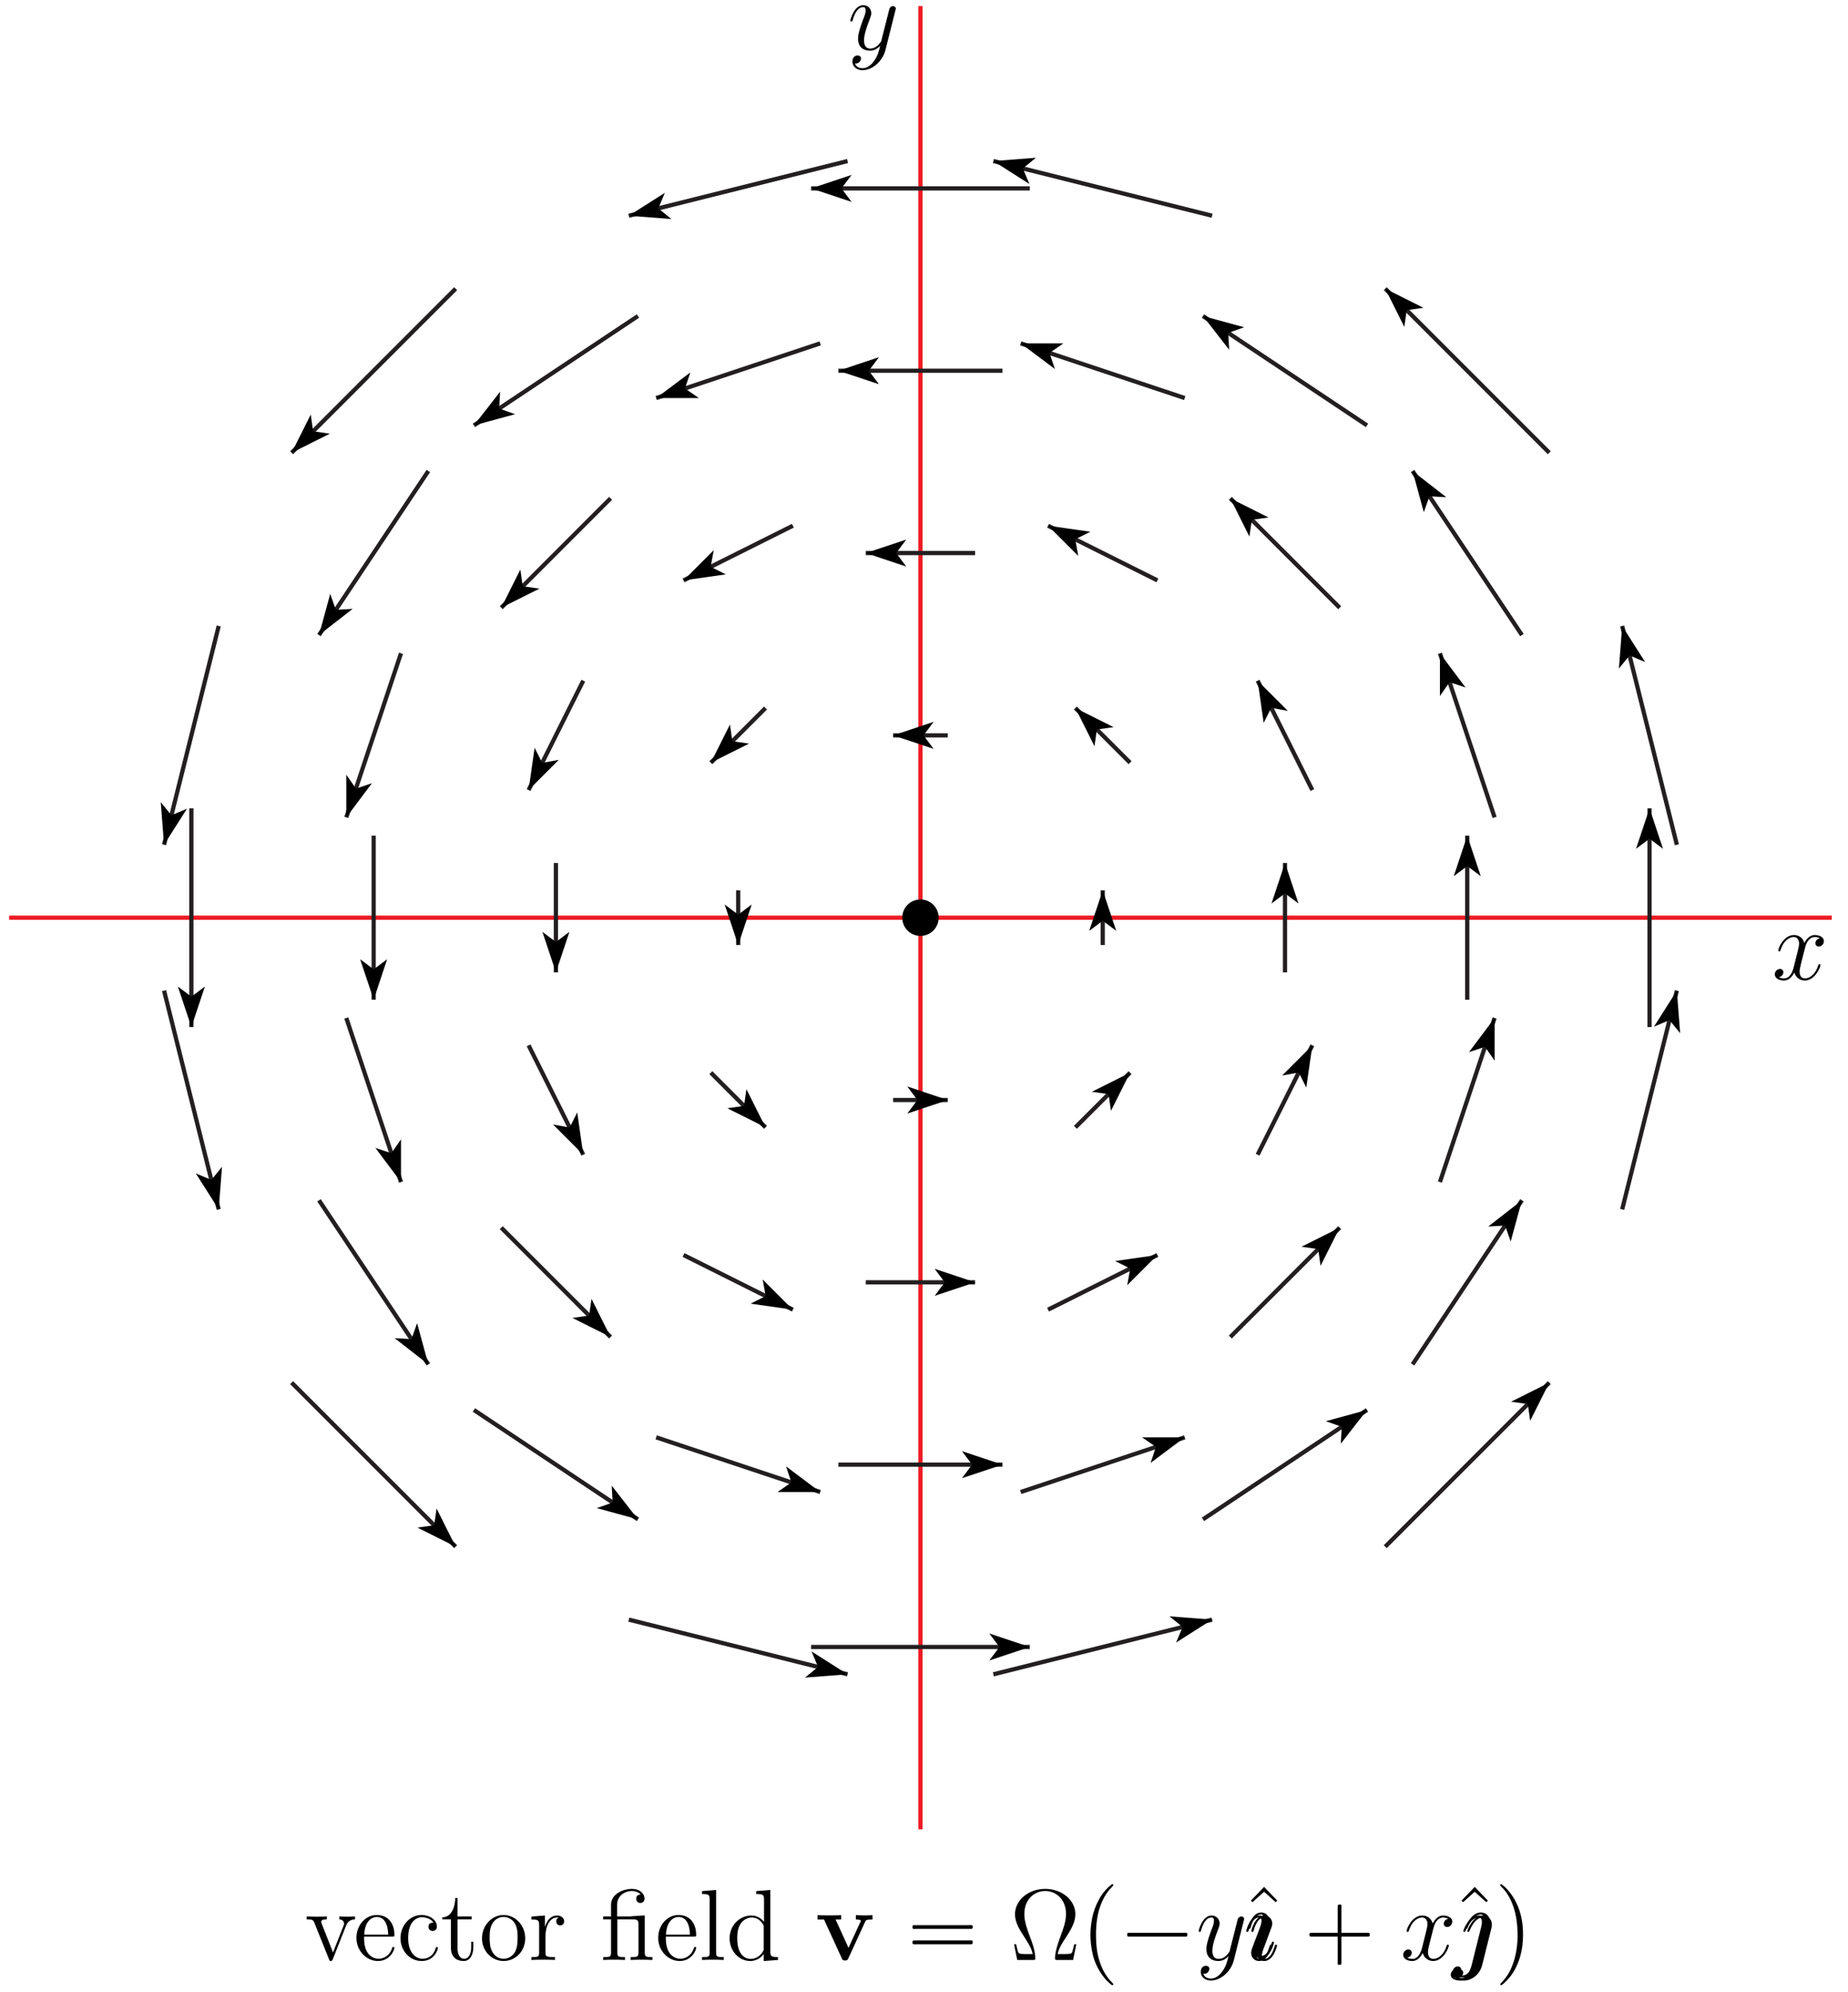 <?xml version="1.0" encoding="UTF-8"?>
<svg xmlns="http://www.w3.org/2000/svg" xmlns:xlink="http://www.w3.org/1999/xlink" width="219pt" height="236pt" viewBox="0 0 219 236" version="1.1">
<defs>
<g>
<symbol overflow="visible" id="glyph0-0">
<path style="stroke:none;" d=""/>
</symbol>
<symbol overflow="visible" id="glyph0-1">
<path style="stroke:none;" d="M 5.672 -4.875 C 5.281 -4.812 5.141 -4.516 5.141 -4.297 C 5.141 -4 5.359 -3.906 5.531 -3.906 C 5.891 -3.906 6.141 -4.219 6.141 -4.547 C 6.141 -5.047 5.562 -5.266 5.062 -5.266 C 4.344 -5.266 3.938 -4.547 3.828 -4.328 C 3.547 -5.219 2.812 -5.266 2.594 -5.266 C 1.375 -5.266 0.734 -3.703 0.734 -3.438 C 0.734 -3.391 0.781 -3.328 0.859 -3.328 C 0.953 -3.328 0.984 -3.406 1 -3.453 C 1.406 -4.781 2.219 -5.031 2.562 -5.031 C 3.094 -5.031 3.203 -4.531 3.203 -4.25 C 3.203 -3.984 3.125 -3.703 2.984 -3.125 L 2.578 -1.5 C 2.406 -0.781 2.062 -0.125 1.422 -0.125 C 1.359 -0.125 1.062 -0.125 0.812 -0.281 C 1.25 -0.359 1.344 -0.719 1.344 -0.859 C 1.344 -1.094 1.156 -1.25 0.938 -1.25 C 0.641 -1.25 0.328 -0.984 0.328 -0.609 C 0.328 -0.109 0.891 0.125 1.406 0.125 C 1.984 0.125 2.391 -0.328 2.641 -0.828 C 2.828 -0.125 3.438 0.125 3.875 0.125 C 5.094 0.125 5.734 -1.453 5.734 -1.703 C 5.734 -1.766 5.688 -1.812 5.625 -1.812 C 5.516 -1.812 5.5 -1.75 5.469 -1.656 C 5.141 -0.609 4.453 -0.125 3.906 -0.125 C 3.484 -0.125 3.266 -0.438 3.266 -0.922 C 3.266 -1.188 3.312 -1.375 3.5 -2.156 L 3.922 -3.797 C 4.094 -4.5 4.5 -5.031 5.062 -5.031 C 5.078 -5.031 5.422 -5.031 5.672 -4.875 Z M 5.672 -4.875 "/>
</symbol>
<symbol overflow="visible" id="glyph0-2">
<path style="stroke:none;" d="M 3.141 1.344 C 2.828 1.797 2.359 2.203 1.766 2.203 C 1.625 2.203 1.047 2.172 0.875 1.625 C 0.906 1.641 0.969 1.641 0.984 1.641 C 1.344 1.641 1.594 1.328 1.594 1.047 C 1.594 0.781 1.359 0.688 1.188 0.688 C 0.984 0.688 0.578 0.828 0.578 1.406 C 0.578 2.016 1.094 2.438 1.766 2.438 C 2.969 2.438 4.172 1.344 4.5 0.016 L 5.672 -4.656 C 5.688 -4.703 5.719 -4.781 5.719 -4.859 C 5.719 -5.031 5.562 -5.156 5.391 -5.156 C 5.281 -5.156 5.031 -5.109 4.938 -4.75 L 4.047 -1.234 C 4 -1.016 4 -0.984 3.891 -0.859 C 3.656 -0.531 3.266 -0.125 2.688 -0.125 C 2.016 -0.125 1.953 -0.781 1.953 -1.094 C 1.953 -1.781 2.281 -2.703 2.609 -3.562 C 2.734 -3.906 2.812 -4.078 2.812 -4.312 C 2.812 -4.812 2.453 -5.266 1.859 -5.266 C 0.766 -5.266 0.328 -3.531 0.328 -3.438 C 0.328 -3.391 0.375 -3.328 0.453 -3.328 C 0.562 -3.328 0.578 -3.375 0.625 -3.547 C 0.906 -4.547 1.359 -5.031 1.828 -5.031 C 1.938 -5.031 2.141 -5.031 2.141 -4.641 C 2.141 -4.328 2.016 -3.984 1.828 -3.531 C 1.25 -1.953 1.25 -1.562 1.25 -1.281 C 1.25 -0.141 2.062 0.125 2.656 0.125 C 3 0.125 3.438 0.016 3.844 -0.438 L 3.859 -0.422 C 3.688 0.281 3.562 0.75 3.141 1.344 Z M 3.141 1.344 "/>
</symbol>
<symbol overflow="visible" id="glyph0-3">
<path style="stroke:none;" d="M 3.375 -1.703 C 3.375 -1.766 3.328 -1.812 3.266 -1.812 C 3.156 -1.812 3.141 -1.781 3.078 -1.578 C 2.766 -0.484 2.281 -0.125 1.891 -0.125 C 1.75 -0.125 1.578 -0.156 1.578 -0.516 C 1.578 -0.844 1.719 -1.188 1.859 -1.547 L 2.688 -3.781 C 2.719 -3.875 2.812 -4.094 2.812 -4.312 C 2.812 -4.812 2.453 -5.266 1.859 -5.266 C 0.766 -5.266 0.328 -3.531 0.328 -3.438 C 0.328 -3.391 0.375 -3.328 0.453 -3.328 C 0.562 -3.328 0.578 -3.375 0.625 -3.547 C 0.906 -4.547 1.359 -5.031 1.828 -5.031 C 1.938 -5.031 2.141 -5.016 2.141 -4.641 C 2.141 -4.328 1.984 -3.938 1.891 -3.672 L 1.047 -1.453 C 0.984 -1.25 0.906 -1.062 0.906 -0.844 C 0.906 -0.312 1.281 0.125 1.859 0.125 C 2.953 0.125 3.375 -1.625 3.375 -1.703 Z M 3.375 -1.703 "/>
</symbol>
<symbol overflow="visible" id="glyph0-4">
<path style="stroke:none;" d="M 4.188 -3.797 C 4.234 -3.984 4.234 -4.141 4.234 -4.203 C 4.234 -4.891 3.719 -5.266 3.172 -5.266 C 1.969 -5.266 1.328 -3.531 1.328 -3.438 C 1.328 -3.375 1.375 -3.328 1.453 -3.328 C 1.547 -3.328 1.547 -3.375 1.609 -3.5 C 2.109 -4.703 2.719 -5.031 3.141 -5.031 C 3.391 -5.031 3.531 -4.906 3.531 -4.484 C 3.531 -4.203 3.484 -4.078 3.438 -3.859 L 2.312 0.641 C 2.109 1.438 1.656 2.203 0.953 2.203 C 0.891 2.203 0.625 2.203 0.359 2.078 C 0.781 1.969 0.844 1.594 0.844 1.5 C 0.844 1.312 0.703 1.125 0.438 1.125 C 0.125 1.125 -0.156 1.391 -0.156 1.75 C -0.156 2.266 0.438 2.438 0.953 2.438 C 1.812 2.438 2.781 1.766 3.078 0.641 Z M 4.188 -3.797 "/>
</symbol>
<symbol overflow="visible" id="glyph1-0">
<path style="stroke:none;" d=""/>
</symbol>
<symbol overflow="visible" id="glyph1-1">
<path style="stroke:none;" d="M 4.875 -4.016 C 4.984 -4.281 5.188 -4.797 5.953 -4.812 L 5.953 -5.156 C 5.609 -5.125 5.438 -5.125 5.062 -5.125 C 4.812 -5.125 4.641 -5.125 4.094 -5.156 L 4.094 -4.812 C 4.594 -4.781 4.656 -4.422 4.656 -4.297 C 4.656 -4.188 4.625 -4.125 4.562 -3.984 L 3.344 -0.891 L 2.016 -4.266 C 1.953 -4.438 1.938 -4.438 1.938 -4.5 C 1.938 -4.812 2.391 -4.812 2.609 -4.812 L 2.609 -5.156 C 2.312 -5.125 1.688 -5.125 1.359 -5.125 C 0.969 -5.125 0.938 -5.125 0.219 -5.156 L 0.219 -4.812 C 0.891 -4.812 1 -4.75 1.141 -4.391 L 2.859 -0.109 C 2.922 0.062 2.938 0.125 3.078 0.125 C 3.172 0.125 3.234 0.094 3.328 -0.109 Z M 4.875 -4.016 "/>
</symbol>
<symbol overflow="visible" id="glyph1-2">
<path style="stroke:none;" d="M 4.578 -2.766 C 4.844 -2.766 4.859 -2.766 4.859 -3 C 4.859 -4.203 4.219 -5.328 2.766 -5.328 C 1.406 -5.328 0.359 -4.094 0.359 -2.625 C 0.359 -1.047 1.578 0.125 2.906 0.125 C 4.328 0.125 4.859 -1.172 4.859 -1.422 C 4.859 -1.5 4.812 -1.547 4.734 -1.547 C 4.641 -1.547 4.609 -1.484 4.594 -1.422 C 4.281 -0.422 3.484 -0.141 2.969 -0.141 C 2.469 -0.141 1.266 -0.484 1.266 -2.547 L 1.266 -2.766 Z M 1.281 -3 C 1.375 -4.875 2.422 -5.094 2.766 -5.094 C 4.047 -5.094 4.109 -3.406 4.125 -3 Z M 1.281 -3 "/>
</symbol>
<symbol overflow="visible" id="glyph1-3">
<path style="stroke:none;" d="M 4.328 -4.422 C 4.188 -4.422 3.734 -4.422 3.734 -3.938 C 3.734 -3.641 3.938 -3.438 4.234 -3.438 C 4.5 -3.438 4.734 -3.609 4.734 -3.953 C 4.734 -4.75 3.891 -5.328 2.922 -5.328 C 1.531 -5.328 0.422 -4.094 0.422 -2.578 C 0.422 -1.047 1.562 0.125 2.922 0.125 C 4.5 0.125 4.859 -1.312 4.859 -1.422 C 4.859 -1.531 4.766 -1.531 4.734 -1.531 C 4.625 -1.531 4.609 -1.5 4.578 -1.344 C 4.312 -0.5 3.672 -0.141 3.031 -0.141 C 2.297 -0.141 1.328 -0.781 1.328 -2.594 C 1.328 -4.578 2.344 -5.062 2.938 -5.062 C 3.391 -5.062 4.047 -4.891 4.328 -4.422 Z M 4.328 -4.422 "/>
</symbol>
<symbol overflow="visible" id="glyph1-4">
<path style="stroke:none;" d="M 2.016 -4.812 L 3.688 -4.812 L 3.688 -5.156 L 2.016 -5.156 L 2.016 -7.344 L 1.75 -7.344 C 1.734 -6.234 1.297 -5.078 0.219 -5.047 L 0.219 -4.812 L 1.234 -4.812 L 1.234 -1.484 C 1.234 -0.156 2.109 0.125 2.75 0.125 C 3.5 0.125 3.891 -0.625 3.891 -1.484 L 3.891 -2.156 L 3.641 -2.156 L 3.641 -1.5 C 3.641 -0.641 3.281 -0.141 2.828 -0.141 C 2.016 -0.141 2.016 -1.25 2.016 -1.453 Z M 2.016 -4.812 "/>
</symbol>
<symbol overflow="visible" id="glyph1-5">
<path style="stroke:none;" d="M 5.484 -2.562 C 5.484 -4.094 4.312 -5.328 2.922 -5.328 C 1.5 -5.328 0.359 -4.062 0.359 -2.562 C 0.359 -1.031 1.547 0.125 2.922 0.125 C 4.328 0.125 5.484 -1.047 5.484 -2.562 Z M 2.922 -0.141 C 2.484 -0.141 1.953 -0.328 1.609 -0.922 C 1.281 -1.453 1.266 -2.156 1.266 -2.672 C 1.266 -3.125 1.266 -3.844 1.641 -4.391 C 1.969 -4.906 2.5 -5.094 2.922 -5.094 C 3.375 -5.094 3.891 -4.875 4.203 -4.406 C 4.578 -3.859 4.578 -3.109 4.578 -2.672 C 4.578 -2.25 4.578 -1.5 4.266 -0.938 C 3.938 -0.375 3.375 -0.141 2.922 -0.141 Z M 2.922 -0.141 "/>
</symbol>
<symbol overflow="visible" id="glyph1-6">
<path style="stroke:none;" d="M 2 -2.781 C 2 -3.938 2.469 -5.031 3.391 -5.031 C 3.484 -5.031 3.516 -5.031 3.562 -5.016 C 3.469 -4.969 3.281 -4.906 3.281 -4.578 C 3.281 -4.234 3.547 -4.094 3.734 -4.094 C 3.984 -4.094 4.219 -4.25 4.219 -4.578 C 4.219 -4.938 3.891 -5.266 3.375 -5.266 C 2.359 -5.266 2.016 -4.172 1.953 -3.938 L 1.938 -3.938 L 1.938 -5.266 L 0.328 -5.141 L 0.328 -4.797 C 1.141 -4.797 1.25 -4.703 1.25 -4.125 L 1.25 -0.891 C 1.25 -0.344 1.109 -0.344 0.328 -0.344 L 0.328 0 C 0.672 -0.031 1.328 -0.031 1.688 -0.031 C 2.016 -0.031 2.859 -0.031 3.125 0 L 3.125 -0.344 L 2.891 -0.344 C 2.016 -0.344 2 -0.484 2 -0.906 Z M 2 -2.781 "/>
</symbol>
<symbol overflow="visible" id="glyph1-7">
<path style="stroke:none;" d="M 3.797 -5.188 C 3.734 -5.188 3.609 -5.172 3.578 -5.156 C 3.562 -5.156 3.531 -5.156 3.375 -5.156 L 1.969 -5.156 L 1.969 -6.5 C 1.969 -7.719 3.016 -8.172 3.719 -8.172 C 3.844 -8.172 4.406 -8.156 4.766 -7.75 C 4.266 -7.75 4.234 -7.391 4.234 -7.25 C 4.234 -6.906 4.516 -6.75 4.719 -6.75 C 4.938 -6.75 5.219 -6.891 5.219 -7.266 C 5.219 -7.875 4.656 -8.422 3.734 -8.422 C 2.656 -8.422 1.25 -7.812 1.25 -6.531 L 1.25 -5.156 L 0.312 -5.156 L 0.312 -4.812 L 1.25 -4.812 L 1.25 -0.891 C 1.25 -0.344 1.109 -0.344 0.328 -0.344 L 0.328 0 C 0.672 -0.031 1.25 -0.031 1.609 -0.031 C 1.969 -0.031 2.562 -0.031 2.906 0 L 2.906 -0.344 C 2.141 -0.344 2 -0.344 2 -0.891 L 2 -4.812 L 3.875 -4.812 C 4.422 -4.812 4.5 -4.656 4.5 -4.156 L 4.5 -0.891 C 4.5 -0.344 4.359 -0.344 3.578 -0.344 L 3.578 0 C 3.922 -0.031 4.5 -0.031 4.859 -0.031 C 5.219 -0.031 5.828 -0.031 6.156 0 L 6.156 -0.344 C 5.391 -0.344 5.25 -0.344 5.25 -0.891 L 5.25 -5.281 Z M 3.797 -5.188 "/>
</symbol>
<symbol overflow="visible" id="glyph1-8">
<path style="stroke:none;" d="M 2.062 -8.297 L 0.391 -8.156 L 0.391 -7.812 C 1.203 -7.812 1.297 -7.734 1.297 -7.141 L 1.297 -0.891 C 1.297 -0.344 1.172 -0.344 0.391 -0.344 L 0.391 0 C 0.734 -0.031 1.312 -0.031 1.672 -0.031 C 2.031 -0.031 2.625 -0.031 2.969 0 L 2.969 -0.344 C 2.203 -0.344 2.062 -0.344 2.062 -0.891 Z M 2.062 -8.297 "/>
</symbol>
<symbol overflow="visible" id="glyph1-9">
<path style="stroke:none;" d="M 3.578 -8.156 L 3.578 -7.812 C 4.406 -7.812 4.5 -7.734 4.5 -7.141 L 4.5 -4.5 C 4.25 -4.859 3.734 -5.266 3 -5.266 C 1.609 -5.266 0.422 -4.094 0.422 -2.562 C 0.422 -1.047 1.547 0.125 2.875 0.125 C 3.781 0.125 4.297 -0.484 4.469 -0.703 L 4.469 0.125 L 6.156 0 L 6.156 -0.344 C 5.344 -0.344 5.25 -0.438 5.25 -1.016 L 5.25 -8.297 Z M 4.469 -1.406 C 4.469 -1.188 4.469 -1.141 4.297 -0.891 C 4.016 -0.469 3.531 -0.125 2.922 -0.125 C 2.625 -0.125 1.328 -0.234 1.328 -2.562 C 1.328 -3.422 1.469 -3.891 1.734 -4.297 C 1.969 -4.656 2.453 -5.031 3.047 -5.031 C 3.797 -5.031 4.203 -4.5 4.328 -4.297 C 4.469 -4.094 4.469 -4.078 4.469 -3.859 Z M 4.469 -1.406 "/>
</symbol>
<symbol overflow="visible" id="glyph1-10">
<path style="stroke:none;" d="M 7.906 -1.859 L 7.656 -1.859 C 7.594 -1.547 7.531 -1.25 7.438 -0.984 C 7.375 -0.797 7.344 -0.703 6.641 -0.703 L 5.703 -0.703 C 5.844 -1.375 6.188 -1.953 6.688 -2.688 C 7.25 -3.562 7.797 -4.438 7.797 -5.422 C 7.797 -7.078 6.219 -8.422 4.219 -8.422 C 2.219 -8.422 0.641 -7.062 0.641 -5.422 C 0.641 -4.453 1.188 -3.578 1.75 -2.719 C 2.25 -1.938 2.609 -1.375 2.734 -0.703 L 1.797 -0.703 C 1.094 -0.703 1.062 -0.797 1 -0.984 C 0.906 -1.234 0.844 -1.578 0.781 -1.859 L 0.531 -1.859 L 0.906 0 L 2.766 0 C 3.031 0 3.047 0 3.047 -0.219 C 3.047 -1.062 2.672 -2.109 2.422 -2.719 C 2.078 -3.656 1.75 -4.531 1.75 -5.438 C 1.75 -7.281 3.031 -8.172 4.219 -8.172 C 5.406 -8.172 6.688 -7.281 6.688 -5.438 C 6.688 -4.531 6.344 -3.641 6.016 -2.75 C 5.812 -2.172 5.391 -1.078 5.391 -0.234 C 5.391 0 5.422 0 5.688 0 L 7.531 0 Z M 7.906 -1.859 "/>
</symbol>
<symbol overflow="visible" id="glyph1-11">
<path style="stroke:none;" d="M 2.922 -8.297 L 1.359 -6.672 L 1.547 -6.484 L 2.922 -7.719 L 4.297 -6.484 L 4.484 -6.672 Z M 2.922 -8.297 "/>
</symbol>
<symbol overflow="visible" id="glyph2-0">
<path style="stroke:none;" d=""/>
</symbol>
<symbol overflow="visible" id="glyph2-1">
<path style="stroke:none;" d="M 5.922 -4.516 C 6 -4.703 6.047 -4.797 6.797 -4.797 L 6.797 -5.312 C 6.375 -5.281 6.344 -5.281 5.859 -5.281 C 5.531 -5.281 5.516 -5.281 4.828 -5.312 L 4.828 -4.797 C 5.156 -4.797 5.422 -4.734 5.422 -4.656 C 5.422 -4.641 5.422 -4.625 5.359 -4.5 L 3.953 -1.438 L 2.422 -4.797 L 3.078 -4.797 L 3.078 -5.312 C 2.797 -5.281 1.953 -5.281 1.641 -5.281 C 1.297 -5.281 0.594 -5.281 0.281 -5.312 L 0.281 -4.797 L 1.047 -4.797 L 3.141 -0.234 C 3.25 0 3.281 0.062 3.547 0.062 C 3.734 0.062 3.844 0.031 3.938 -0.203 Z M 5.922 -4.516 "/>
</symbol>
<symbol overflow="visible" id="glyph3-0">
<path style="stroke:none;" d=""/>
</symbol>
<symbol overflow="visible" id="glyph3-1">
<path style="stroke:none;" d="M 1.047 -4.109 C 0.953 -4.062 0.984 -3.938 0.984 -3.859 C 0.984 -3.828 0.984 -3.797 0.984 -3.75 C 1 -3.734 1.031 -3.703 1.062 -3.688 C 1.156 -3.656 1.297 -3.688 1.406 -3.688 L 7.625 -3.688 C 7.719 -3.688 7.828 -3.688 7.922 -3.688 C 7.969 -3.688 8.031 -3.688 8.062 -3.719 C 8.109 -3.75 8.109 -3.812 8.109 -3.875 C 8.109 -3.969 8.125 -4.094 8.016 -4.125 C 7.875 -4.141 7.719 -4.125 7.578 -4.125 L 1.219 -4.125 C 1.172 -4.125 1.094 -4.141 1.047 -4.109 Z M 1.047 -2.297 C 0.953 -2.25 0.984 -2.125 0.984 -2.047 C 0.984 -2.016 0.984 -1.969 0.984 -1.938 C 1 -1.906 1.031 -1.891 1.062 -1.875 C 1.156 -1.844 1.297 -1.859 1.406 -1.859 L 7.625 -1.859 C 7.719 -1.859 7.828 -1.859 7.922 -1.859 C 7.969 -1.859 8.031 -1.859 8.062 -1.906 C 8.109 -1.938 8.109 -2 8.109 -2.062 C 8.109 -2.156 8.125 -2.281 8.016 -2.312 C 7.875 -2.328 7.719 -2.312 7.578 -2.312 L 1.219 -2.312 C 1.172 -2.312 1.094 -2.312 1.047 -2.297 Z M 1.047 -2.297 "/>
</symbol>
<symbol overflow="visible" id="glyph3-2">
<path style="stroke:none;" d="M 3.734 -8.969 C 3.672 -8.938 3.609 -8.891 3.562 -8.844 C 3.469 -8.766 3.375 -8.672 3.281 -8.594 C 2.828 -8.172 2.438 -7.641 2.156 -7.094 C 1.406 -5.719 1.141 -4.125 1.188 -2.562 C 1.234 -1.688 1.375 -0.797 1.656 0.031 C 1.984 0.922 2.453 1.719 3.094 2.422 C 3.25 2.578 3.422 2.734 3.594 2.891 C 3.672 2.938 3.75 3.016 3.844 2.969 C 3.938 2.922 3.891 2.844 3.844 2.781 C 3.703 2.625 3.562 2.484 3.422 2.328 C 2.859 1.656 2.469 0.844 2.219 0 C 1.953 -0.859 1.859 -1.75 1.844 -2.656 C 1.812 -3.688 1.906 -4.75 2.156 -5.766 C 2.312 -6.312 2.5 -6.844 2.766 -7.328 C 2.953 -7.688 3.172 -8.016 3.438 -8.328 C 3.531 -8.438 3.625 -8.547 3.719 -8.641 C 3.781 -8.703 3.844 -8.766 3.891 -8.828 C 3.938 -8.938 3.812 -9 3.734 -8.969 Z M 3.734 -8.969 "/>
</symbol>
<symbol overflow="visible" id="glyph3-3">
<path style="stroke:none;" d="M 1.047 -3.203 C 0.953 -3.156 0.984 -3.031 0.984 -2.953 C 0.984 -2.922 0.984 -2.875 0.984 -2.844 C 1 -2.828 1.031 -2.797 1.062 -2.781 C 1.156 -2.75 1.297 -2.766 1.406 -2.766 L 7.625 -2.766 C 7.719 -2.766 7.828 -2.766 7.922 -2.766 C 7.969 -2.766 8.031 -2.766 8.062 -2.812 C 8.109 -2.844 8.109 -2.906 8.109 -2.969 C 8.109 -3.062 8.125 -3.188 8.016 -3.219 C 7.875 -3.234 7.719 -3.219 7.578 -3.219 L 1.219 -3.219 C 1.172 -3.219 1.094 -3.234 1.047 -3.203 Z M 1.047 -3.203 "/>
</symbol>
<symbol overflow="visible" id="glyph3-4">
<path style="stroke:none;" d="M 4.328 -3.219 L 1.25 -3.219 C 1.188 -3.219 1.094 -3.234 1.031 -3.188 C 0.953 -3.125 0.969 -2.953 0.984 -2.875 C 1.016 -2.766 1.094 -2.766 1.188 -2.766 L 4.328 -2.766 L 4.328 0.312 C 4.328 0.375 4.312 0.469 4.344 0.531 C 4.406 0.594 4.594 0.578 4.672 0.562 C 4.766 0.531 4.766 0.453 4.766 0.375 L 4.766 -2.766 L 7.859 -2.766 C 7.906 -2.766 8.016 -2.766 8.062 -2.797 C 8.141 -2.859 8.125 -3.031 8.109 -3.125 C 8.078 -3.219 8 -3.219 7.906 -3.219 L 4.766 -3.219 L 4.766 -6.297 C 4.766 -6.359 4.781 -6.453 4.75 -6.516 C 4.688 -6.594 4.5 -6.578 4.422 -6.547 C 4.328 -6.531 4.328 -6.438 4.328 -6.359 Z M 4.328 -3.219 "/>
</symbol>
<symbol overflow="visible" id="glyph3-5">
<path style="stroke:none;" d="M 0.703 -8.969 C 0.641 -8.922 0.656 -8.844 0.688 -8.781 C 0.812 -8.641 0.969 -8.516 1.094 -8.359 C 1.641 -7.734 2.016 -6.969 2.266 -6.188 C 2.562 -5.266 2.688 -4.297 2.719 -3.328 C 2.766 -1.828 2.547 -0.312 1.922 1.078 C 1.719 1.516 1.453 1.953 1.141 2.312 C 1.047 2.422 0.969 2.516 0.875 2.625 C 0.812 2.672 0.734 2.75 0.688 2.828 C 0.609 2.922 0.688 3 0.797 2.969 C 0.859 2.969 0.922 2.922 0.969 2.875 C 1.078 2.797 1.172 2.703 1.266 2.609 C 1.734 2.188 2.109 1.656 2.422 1.094 C 3.172 -0.281 3.422 -1.875 3.359 -3.438 C 3.328 -4.406 3.156 -5.359 2.797 -6.266 C 2.609 -6.719 2.391 -7.172 2.109 -7.578 C 1.906 -7.891 1.672 -8.172 1.422 -8.453 C 1.281 -8.609 1.109 -8.75 0.938 -8.875 C 0.891 -8.938 0.797 -9 0.703 -8.969 Z M 0.703 -8.969 "/>
</symbol>
</g>
</defs>
<g id="surface1">
<path style="fill:none;stroke-width:5;stroke-linecap:butt;stroke-linejoin:miter;stroke:rgb(92.94%,10.979%,14.119%);stroke-opacity:1;stroke-miterlimit:10;" d="M 10.82 1272.812 L 2170.781 1272.812 " transform="matrix(0.1,0,0,-0.1,0,236)"/>
<path style="fill:none;stroke-width:5;stroke-linecap:butt;stroke-linejoin:miter;stroke:rgb(92.94%,10.979%,14.119%);stroke-opacity:1;stroke-miterlimit:10;" d="M 1090.781 192.812 L 1090.781 2352.812 " transform="matrix(0.1,0,0,-0.1,0,236)"/>
<path style="fill:none;stroke-width:5;stroke-linecap:butt;stroke-linejoin:miter;stroke:rgb(13.73%,12.16%,12.549%);stroke-opacity:1;stroke-miterlimit:10;" d="M 745.195 441.211 L 1004.414 376.406 " transform="matrix(0.1,0,0,-0.1,0,236)"/>
<path style=" stroke:none;fill-rule:nonzero;fill:rgb(0%,0%,0%);fill-opacity:1;" d="M 100.441 198.359 L 96.172 195.645 L 96.949 197.488 L 95.395 198.746 "/>
<path style="fill:none;stroke-width:5;stroke-linecap:butt;stroke-linejoin:miter;stroke:rgb(13.73%,12.16%,12.549%);stroke-opacity:1;stroke-miterlimit:10;" d="M 961.211 408.789 L 1220.391 408.789 " transform="matrix(0.1,0,0,-0.1,0,236)"/>
<path style=" stroke:none;fill-rule:nonzero;fill:rgb(0%,0%,0%);fill-opacity:1;" d="M 122.039 195.121 L 117.238 193.52 L 118.441 195.121 L 117.238 196.719 "/>
<path style="fill:none;stroke-width:5;stroke-linecap:butt;stroke-linejoin:miter;stroke:rgb(13.73%,12.16%,12.549%);stroke-opacity:1;stroke-miterlimit:10;" d="M 1177.188 376.406 L 1436.406 441.211 " transform="matrix(0.1,0,0,-0.1,0,236)"/>
<path style=" stroke:none;fill-rule:nonzero;fill:rgb(0%,0%,0%);fill-opacity:1;" d="M 143.641 191.879 L 138.594 191.492 L 140.148 192.754 L 139.371 194.598 "/>
<path style="fill:none;stroke-width:5;stroke-linecap:butt;stroke-linejoin:miter;stroke:rgb(13.73%,12.16%,12.549%);stroke-opacity:1;stroke-miterlimit:10;" d="M 345.586 721.992 L 540 527.617 " transform="matrix(0.1,0,0,-0.1,0,236)"/>
<path style=" stroke:none;fill-rule:nonzero;fill:rgb(0%,0%,0%);fill-opacity:1;" d="M 54 183.238 L 51.738 178.715 L 51.453 180.695 L 49.473 180.977 "/>
<path style="fill:none;stroke-width:5;stroke-linecap:butt;stroke-linejoin:miter;stroke:rgb(13.73%,12.16%,12.549%);stroke-opacity:1;stroke-miterlimit:10;" d="M 561.602 689.609 L 756.016 560 " transform="matrix(0.1,0,0,-0.1,0,236)"/>
<path style=" stroke:none;fill-rule:nonzero;fill:rgb(0%,0%,0%);fill-opacity:1;" d="M 75.602 180 L 72.492 176.008 L 72.605 178.004 L 70.719 178.668 "/>
<path style="fill:none;stroke-width:5;stroke-linecap:butt;stroke-linejoin:miter;stroke:rgb(13.73%,12.16%,12.549%);stroke-opacity:1;stroke-miterlimit:10;" d="M 777.617 657.188 L 971.992 592.383 " transform="matrix(0.1,0,0,-0.1,0,236)"/>
<path style=" stroke:none;fill-rule:nonzero;fill:rgb(0%,0%,0%);fill-opacity:1;" d="M 97.199 176.762 L 93.152 173.723 L 93.785 175.621 L 92.141 176.762 "/>
<path style="fill:none;stroke-width:5;stroke-linecap:butt;stroke-linejoin:miter;stroke:rgb(13.73%,12.16%,12.549%);stroke-opacity:1;stroke-miterlimit:10;" d="M 993.594 624.805 L 1188.008 624.805 " transform="matrix(0.1,0,0,-0.1,0,236)"/>
<path style=" stroke:none;fill-rule:nonzero;fill:rgb(0%,0%,0%);fill-opacity:1;" d="M 118.801 173.52 L 114 171.918 L 115.199 173.52 L 114 175.121 "/>
<path style="fill:none;stroke-width:5;stroke-linecap:butt;stroke-linejoin:miter;stroke:rgb(13.73%,12.16%,12.549%);stroke-opacity:1;stroke-miterlimit:10;" d="M 1209.609 592.383 L 1403.984 657.188 " transform="matrix(0.1,0,0,-0.1,0,236)"/>
<path style=" stroke:none;fill-rule:nonzero;fill:rgb(0%,0%,0%);fill-opacity:1;" d="M 140.398 170.281 L 135.34 170.281 L 136.984 171.418 L 136.352 173.316 "/>
<path style="fill:none;stroke-width:5;stroke-linecap:butt;stroke-linejoin:miter;stroke:rgb(13.73%,12.16%,12.549%);stroke-opacity:1;stroke-miterlimit:10;" d="M 1425.586 560 L 1620 689.609 " transform="matrix(0.1,0,0,-0.1,0,236)"/>
<path style=" stroke:none;fill-rule:nonzero;fill:rgb(0%,0%,0%);fill-opacity:1;" d="M 162 167.039 L 157.117 168.371 L 159.004 169.035 L 158.895 171.035 "/>
<path style="fill:none;stroke-width:5;stroke-linecap:butt;stroke-linejoin:miter;stroke:rgb(13.73%,12.16%,12.549%);stroke-opacity:1;stroke-miterlimit:10;" d="M 1641.602 527.617 L 1836.016 721.992 " transform="matrix(0.1,0,0,-0.1,0,236)"/>
<path style=" stroke:none;fill-rule:nonzero;fill:rgb(0%,0%,0%);fill-opacity:1;" d="M 183.602 163.801 L 179.074 166.062 L 181.055 166.344 L 181.336 168.324 "/>
<path style="fill:none;stroke-width:5;stroke-linecap:butt;stroke-linejoin:miter;stroke:rgb(13.73%,12.16%,12.549%);stroke-opacity:1;stroke-miterlimit:10;" d="M 378.008 938.008 L 507.617 743.594 " transform="matrix(0.1,0,0,-0.1,0,236)"/>
<path style=" stroke:none;fill-rule:nonzero;fill:rgb(0%,0%,0%);fill-opacity:1;" d="M 50.762 161.641 L 49.43 156.758 L 48.762 158.645 L 46.766 158.535 "/>
<path style="fill:none;stroke-width:5;stroke-linecap:butt;stroke-linejoin:miter;stroke:rgb(13.73%,12.16%,12.549%);stroke-opacity:1;stroke-miterlimit:10;" d="M 593.984 905.586 L 723.594 776.016 " transform="matrix(0.1,0,0,-0.1,0,236)"/>
<path style=" stroke:none;fill-rule:nonzero;fill:rgb(0%,0%,0%);fill-opacity:1;" d="M 72.359 158.398 L 70.098 153.875 L 69.816 155.855 L 67.836 156.137 "/>
<path style="fill:none;stroke-width:5;stroke-linecap:butt;stroke-linejoin:miter;stroke:rgb(13.73%,12.16%,12.549%);stroke-opacity:1;stroke-miterlimit:10;" d="M 810 873.203 L 939.609 808.398 " transform="matrix(0.1,0,0,-0.1,0,236)"/>
<path style=" stroke:none;fill-rule:nonzero;fill:rgb(0%,0%,0%);fill-opacity:1;" d="M 93.961 155.16 L 90.383 151.582 L 90.738 153.551 L 88.953 154.445 "/>
<path style="fill:none;stroke-width:5;stroke-linecap:butt;stroke-linejoin:miter;stroke:rgb(13.73%,12.16%,12.549%);stroke-opacity:1;stroke-miterlimit:10;" d="M 1026.016 840.82 L 1155.586 840.82 " transform="matrix(0.1,0,0,-0.1,0,236)"/>
<path style=" stroke:none;fill-rule:nonzero;fill:rgb(0%,0%,0%);fill-opacity:1;" d="M 115.559 151.918 L 110.762 150.32 L 111.961 151.918 L 110.762 153.52 "/>
<path style="fill:none;stroke-width:5;stroke-linecap:butt;stroke-linejoin:miter;stroke:rgb(13.73%,12.16%,12.549%);stroke-opacity:1;stroke-miterlimit:10;" d="M 1241.992 808.398 L 1371.602 873.203 " transform="matrix(0.1,0,0,-0.1,0,236)"/>
<path style=" stroke:none;fill-rule:nonzero;fill:rgb(0%,0%,0%);fill-opacity:1;" d="M 137.16 148.68 L 132.152 149.395 L 133.941 150.289 L 133.582 152.258 "/>
<path style="fill:none;stroke-width:5;stroke-linecap:butt;stroke-linejoin:miter;stroke:rgb(13.73%,12.16%,12.549%);stroke-opacity:1;stroke-miterlimit:10;" d="M 1458.008 776.016 L 1587.617 905.586 " transform="matrix(0.1,0,0,-0.1,0,236)"/>
<path style=" stroke:none;fill-rule:nonzero;fill:rgb(0%,0%,0%);fill-opacity:1;" d="M 158.762 145.441 L 154.234 147.703 L 156.215 147.984 L 156.496 149.965 "/>
<path style="fill:none;stroke-width:5;stroke-linecap:butt;stroke-linejoin:miter;stroke:rgb(13.73%,12.16%,12.549%);stroke-opacity:1;stroke-miterlimit:10;" d="M 1673.984 743.594 L 1803.594 938.008 " transform="matrix(0.1,0,0,-0.1,0,236)"/>
<path style=" stroke:none;fill-rule:nonzero;fill:rgb(0%,0%,0%);fill-opacity:1;" d="M 180.359 142.199 L 176.367 145.305 L 178.363 145.195 L 179.027 147.082 "/>
<path style="fill:none;stroke-width:5;stroke-linecap:butt;stroke-linejoin:miter;stroke:rgb(13.73%,12.16%,12.549%);stroke-opacity:1;stroke-miterlimit:10;" d="M 194.414 1186.406 L 259.18 927.188 " transform="matrix(0.1,0,0,-0.1,0,236)"/>
<path style=" stroke:none;fill-rule:nonzero;fill:rgb(0%,0%,0%);fill-opacity:1;" d="M 25.918 143.281 L 26.309 138.234 L 25.047 139.789 L 23.203 139.012 "/>
<path style="fill:none;stroke-width:5;stroke-linecap:butt;stroke-linejoin:miter;stroke:rgb(13.73%,12.16%,12.549%);stroke-opacity:1;stroke-miterlimit:10;" d="M 410.391 1153.984 L 475.195 959.609 " transform="matrix(0.1,0,0,-0.1,0,236)"/>
<path style=" stroke:none;fill-rule:nonzero;fill:rgb(0%,0%,0%);fill-opacity:1;" d="M 47.52 140.039 L 47.52 134.98 L 46.383 136.625 L 44.484 135.992 "/>
<path style="fill:none;stroke-width:5;stroke-linecap:butt;stroke-linejoin:miter;stroke:rgb(13.73%,12.16%,12.549%);stroke-opacity:1;stroke-miterlimit:10;" d="M 626.406 1121.602 L 691.211 991.992 " transform="matrix(0.1,0,0,-0.1,0,236)"/>
<path style=" stroke:none;fill-rule:nonzero;fill:rgb(0%,0%,0%);fill-opacity:1;" d="M 69.121 136.801 L 68.406 131.789 L 67.512 133.578 L 65.543 133.223 "/>
<path style="fill:none;stroke-width:5;stroke-linecap:butt;stroke-linejoin:miter;stroke:rgb(13.73%,12.16%,12.549%);stroke-opacity:1;stroke-miterlimit:10;" d="M 842.383 1089.219 L 907.188 1024.414 " transform="matrix(0.1,0,0,-0.1,0,236)"/>
<path style=" stroke:none;fill-rule:nonzero;fill:rgb(0%,0%,0%);fill-opacity:1;" d="M 90.719 133.559 L 88.457 129.035 L 88.176 131.016 L 86.195 131.297 "/>
<path style="fill:none;stroke-width:5;stroke-linecap:butt;stroke-linejoin:miter;stroke:rgb(13.73%,12.16%,12.549%);stroke-opacity:1;stroke-miterlimit:10;" d="M 1058.398 1056.797 L 1123.203 1056.797 " transform="matrix(0.1,0,0,-0.1,0,236)"/>
<path style=" stroke:none;fill-rule:nonzero;fill:rgb(0%,0%,0%);fill-opacity:1;" d="M 112.32 130.32 L 107.52 128.719 L 108.719 130.32 L 107.52 131.922 "/>
<path style="fill:none;stroke-width:5;stroke-linecap:butt;stroke-linejoin:miter;stroke:rgb(13.73%,12.16%,12.549%);stroke-opacity:1;stroke-miterlimit:10;" d="M 1274.414 1024.414 L 1339.219 1089.219 " transform="matrix(0.1,0,0,-0.1,0,236)"/>
<path style=" stroke:none;fill-rule:nonzero;fill:rgb(0%,0%,0%);fill-opacity:1;" d="M 133.922 127.078 L 129.395 129.344 L 131.375 129.625 L 131.656 131.605 "/>
<path style="fill:none;stroke-width:5;stroke-linecap:butt;stroke-linejoin:miter;stroke:rgb(13.73%,12.16%,12.549%);stroke-opacity:1;stroke-miterlimit:10;" d="M 1490.391 991.992 L 1555.195 1121.602 " transform="matrix(0.1,0,0,-0.1,0,236)"/>
<path style=" stroke:none;fill-rule:nonzero;fill:rgb(0%,0%,0%);fill-opacity:1;" d="M 155.52 123.84 L 151.941 127.418 L 153.91 127.059 L 154.805 128.848 "/>
<path style="fill:none;stroke-width:5;stroke-linecap:butt;stroke-linejoin:miter;stroke:rgb(13.73%,12.16%,12.549%);stroke-opacity:1;stroke-miterlimit:10;" d="M 1706.406 959.609 L 1771.211 1153.984 " transform="matrix(0.1,0,0,-0.1,0,236)"/>
<path style=" stroke:none;fill-rule:nonzero;fill:rgb(0%,0%,0%);fill-opacity:1;" d="M 177.121 120.602 L 174.086 124.648 L 175.98 124.016 L 177.121 125.66 "/>
<path style="fill:none;stroke-width:5;stroke-linecap:butt;stroke-linejoin:miter;stroke:rgb(13.73%,12.16%,12.549%);stroke-opacity:1;stroke-miterlimit:10;" d="M 1922.383 927.188 L 1987.188 1186.406 " transform="matrix(0.1,0,0,-0.1,0,236)"/>
<path style=" stroke:none;fill-rule:nonzero;fill:rgb(0%,0%,0%);fill-opacity:1;" d="M 198.719 117.359 L 196.004 121.629 L 197.848 120.852 L 199.109 122.406 "/>
<path style="fill:none;stroke-width:5;stroke-linecap:butt;stroke-linejoin:miter;stroke:rgb(13.73%,12.16%,12.549%);stroke-opacity:1;stroke-miterlimit:10;" d="M 226.797 1402.383 L 226.797 1143.203 " transform="matrix(0.1,0,0,-0.1,0,236)"/>
<path style=" stroke:none;fill-rule:nonzero;fill:rgb(0%,0%,0%);fill-opacity:1;" d="M 22.68 121.68 L 24.281 116.879 L 22.68 118.078 L 21.082 116.879 "/>
<path style="fill:none;stroke-width:5;stroke-linecap:butt;stroke-linejoin:miter;stroke:rgb(13.73%,12.16%,12.549%);stroke-opacity:1;stroke-miterlimit:10;" d="M 442.812 1370 L 442.812 1175.586 " transform="matrix(0.1,0,0,-0.1,0,236)"/>
<path style=" stroke:none;fill-rule:nonzero;fill:rgb(0%,0%,0%);fill-opacity:1;" d="M 44.281 118.441 L 45.879 113.641 L 44.281 114.84 L 42.68 113.641 "/>
<path style="fill:none;stroke-width:5;stroke-linecap:butt;stroke-linejoin:miter;stroke:rgb(13.73%,12.16%,12.549%);stroke-opacity:1;stroke-miterlimit:10;" d="M 658.789 1337.617 L 658.789 1208.008 " transform="matrix(0.1,0,0,-0.1,0,236)"/>
<path style=" stroke:none;fill-rule:nonzero;fill:rgb(0%,0%,0%);fill-opacity:1;" d="M 65.879 115.199 L 67.48 110.398 L 65.879 111.602 L 64.281 110.398 "/>
<path style="fill:none;stroke-width:5;stroke-linecap:butt;stroke-linejoin:miter;stroke:rgb(13.73%,12.16%,12.549%);stroke-opacity:1;stroke-miterlimit:10;" d="M 874.805 1305.195 L 874.805 1240.391 " transform="matrix(0.1,0,0,-0.1,0,236)"/>
<path style=" stroke:none;fill-rule:nonzero;fill:rgb(0%,0%,0%);fill-opacity:1;" d="M 87.48 111.961 L 89.082 107.16 L 87.48 108.359 L 85.879 107.16 "/>
<path style="fill:none;stroke-width:5;stroke-linecap:butt;stroke-linejoin:miter;stroke:rgb(13.73%,12.16%,12.549%);stroke-opacity:1;stroke-miterlimit:10;" d="M 1306.797 1240.391 L 1306.797 1305.195 " transform="matrix(0.1,0,0,-0.1,0,236)"/>
<path style=" stroke:none;fill-rule:nonzero;fill:rgb(0%,0%,0%);fill-opacity:1;" d="M 130.68 105.48 L 129.078 110.281 L 130.68 109.078 L 132.281 110.281 "/>
<path style="fill:none;stroke-width:5;stroke-linecap:butt;stroke-linejoin:miter;stroke:rgb(13.73%,12.16%,12.549%);stroke-opacity:1;stroke-miterlimit:10;" d="M 1522.812 1208.008 L 1522.812 1337.617 " transform="matrix(0.1,0,0,-0.1,0,236)"/>
<path style=" stroke:none;fill-rule:nonzero;fill:rgb(0%,0%,0%);fill-opacity:1;" d="M 152.281 102.238 L 150.68 107.039 L 152.281 105.84 L 153.879 107.039 "/>
<path style="fill:none;stroke-width:5;stroke-linecap:butt;stroke-linejoin:miter;stroke:rgb(13.73%,12.16%,12.549%);stroke-opacity:1;stroke-miterlimit:10;" d="M 1738.789 1175.586 L 1738.789 1370 " transform="matrix(0.1,0,0,-0.1,0,236)"/>
<path style=" stroke:none;fill-rule:nonzero;fill:rgb(0%,0%,0%);fill-opacity:1;" d="M 173.879 99 L 172.281 103.801 L 173.879 102.602 L 175.48 103.801 "/>
<path style="fill:none;stroke-width:5;stroke-linecap:butt;stroke-linejoin:miter;stroke:rgb(13.73%,12.16%,12.549%);stroke-opacity:1;stroke-miterlimit:10;" d="M 1954.805 1143.203 L 1954.805 1402.383 " transform="matrix(0.1,0,0,-0.1,0,236)"/>
<path style=" stroke:none;fill-rule:nonzero;fill:rgb(0%,0%,0%);fill-opacity:1;" d="M 195.48 95.762 L 193.879 100.559 L 195.48 99.359 L 197.078 100.559 "/>
<path style="fill:none;stroke-width:5;stroke-linecap:butt;stroke-linejoin:miter;stroke:rgb(13.73%,12.16%,12.549%);stroke-opacity:1;stroke-miterlimit:10;" d="M 259.18 1618.398 L 194.414 1359.219 " transform="matrix(0.1,0,0,-0.1,0,236)"/>
<path style=" stroke:none;fill-rule:nonzero;fill:rgb(0%,0%,0%);fill-opacity:1;" d="M 19.441 100.078 L 22.156 95.812 L 20.312 96.586 L 19.051 95.035 "/>
<path style="fill:none;stroke-width:5;stroke-linecap:butt;stroke-linejoin:miter;stroke:rgb(13.73%,12.16%,12.549%);stroke-opacity:1;stroke-miterlimit:10;" d="M 475.195 1586.016 L 410.391 1391.602 " transform="matrix(0.1,0,0,-0.1,0,236)"/>
<path style=" stroke:none;fill-rule:nonzero;fill:rgb(0%,0%,0%);fill-opacity:1;" d="M 41.039 96.84 L 44.074 92.793 L 42.18 93.426 L 41.039 91.781 "/>
<path style="fill:none;stroke-width:5;stroke-linecap:butt;stroke-linejoin:miter;stroke:rgb(13.73%,12.16%,12.549%);stroke-opacity:1;stroke-miterlimit:10;" d="M 691.211 1553.594 L 626.406 1423.984 " transform="matrix(0.1,0,0,-0.1,0,236)"/>
<path style=" stroke:none;fill-rule:nonzero;fill:rgb(0%,0%,0%);fill-opacity:1;" d="M 62.641 93.602 L 66.219 90.023 L 64.25 90.379 L 63.355 88.59 "/>
<path style="fill:none;stroke-width:5;stroke-linecap:butt;stroke-linejoin:miter;stroke:rgb(13.73%,12.16%,12.549%);stroke-opacity:1;stroke-miterlimit:10;" d="M 907.188 1521.211 L 842.383 1456.406 " transform="matrix(0.1,0,0,-0.1,0,236)"/>
<path style=" stroke:none;fill-rule:nonzero;fill:rgb(0%,0%,0%);fill-opacity:1;" d="M 84.238 90.359 L 88.766 88.098 L 86.785 87.812 L 86.504 85.836 "/>
<path style="fill:none;stroke-width:5;stroke-linecap:butt;stroke-linejoin:miter;stroke:rgb(13.73%,12.16%,12.549%);stroke-opacity:1;stroke-miterlimit:10;" d="M 1123.203 1488.789 L 1058.398 1488.789 " transform="matrix(0.1,0,0,-0.1,0,236)"/>
<path style=" stroke:none;fill-rule:nonzero;fill:rgb(0%,0%,0%);fill-opacity:1;" d="M 105.84 87.121 L 110.641 88.719 L 109.441 87.121 L 110.641 85.52 "/>
<path style="fill:none;stroke-width:5;stroke-linecap:butt;stroke-linejoin:miter;stroke:rgb(13.73%,12.16%,12.549%);stroke-opacity:1;stroke-miterlimit:10;" d="M 1339.219 1456.406 L 1274.414 1521.211 " transform="matrix(0.1,0,0,-0.1,0,236)"/>
<path style=" stroke:none;fill-rule:nonzero;fill:rgb(0%,0%,0%);fill-opacity:1;" d="M 127.441 83.879 L 129.703 88.406 L 129.984 86.426 L 131.965 86.145 "/>
<path style="fill:none;stroke-width:5;stroke-linecap:butt;stroke-linejoin:miter;stroke:rgb(13.73%,12.16%,12.549%);stroke-opacity:1;stroke-miterlimit:10;" d="M 1555.195 1423.984 L 1490.391 1553.594 " transform="matrix(0.1,0,0,-0.1,0,236)"/>
<path style=" stroke:none;fill-rule:nonzero;fill:rgb(0%,0%,0%);fill-opacity:1;" d="M 149.039 80.641 L 149.754 85.648 L 150.648 83.859 L 152.617 84.219 "/>
<path style="fill:none;stroke-width:5;stroke-linecap:butt;stroke-linejoin:miter;stroke:rgb(13.73%,12.16%,12.549%);stroke-opacity:1;stroke-miterlimit:10;" d="M 1771.211 1391.602 L 1706.406 1586.016 " transform="matrix(0.1,0,0,-0.1,0,236)"/>
<path style=" stroke:none;fill-rule:nonzero;fill:rgb(0%,0%,0%);fill-opacity:1;" d="M 170.641 77.398 L 170.641 82.461 L 171.777 80.816 L 173.676 81.449 "/>
<path style="fill:none;stroke-width:5;stroke-linecap:butt;stroke-linejoin:miter;stroke:rgb(13.73%,12.16%,12.549%);stroke-opacity:1;stroke-miterlimit:10;" d="M 1987.188 1359.219 L 1922.383 1618.398 " transform="matrix(0.1,0,0,-0.1,0,236)"/>
<path style=" stroke:none;fill-rule:nonzero;fill:rgb(0%,0%,0%);fill-opacity:1;" d="M 192.238 74.16 L 191.852 79.203 L 193.113 77.652 L 194.957 78.43 "/>
<path style="fill:none;stroke-width:5;stroke-linecap:butt;stroke-linejoin:miter;stroke:rgb(13.73%,12.16%,12.549%);stroke-opacity:1;stroke-miterlimit:10;" d="M 507.617 1801.992 L 378.008 1607.617 " transform="matrix(0.1,0,0,-0.1,0,236)"/>
<path style=" stroke:none;fill-rule:nonzero;fill:rgb(0%,0%,0%);fill-opacity:1;" d="M 37.801 75.238 L 41.793 72.133 L 39.797 72.246 L 39.133 70.359 "/>
<path style="fill:none;stroke-width:5;stroke-linecap:butt;stroke-linejoin:miter;stroke:rgb(13.73%,12.16%,12.549%);stroke-opacity:1;stroke-miterlimit:10;" d="M 723.594 1769.609 L 593.984 1640 " transform="matrix(0.1,0,0,-0.1,0,236)"/>
<path style=" stroke:none;fill-rule:nonzero;fill:rgb(0%,0%,0%);fill-opacity:1;" d="M 59.398 72 L 63.926 69.738 L 61.945 69.453 L 61.664 67.477 "/>
<path style="fill:none;stroke-width:5;stroke-linecap:butt;stroke-linejoin:miter;stroke:rgb(13.73%,12.16%,12.549%);stroke-opacity:1;stroke-miterlimit:10;" d="M 939.609 1737.188 L 810 1672.383 " transform="matrix(0.1,0,0,-0.1,0,236)"/>
<path style=" stroke:none;fill-rule:nonzero;fill:rgb(0%,0%,0%);fill-opacity:1;" d="M 81 68.762 L 86.008 68.047 L 84.219 67.148 L 84.578 65.184 "/>
<path style="fill:none;stroke-width:5;stroke-linecap:butt;stroke-linejoin:miter;stroke:rgb(13.73%,12.16%,12.549%);stroke-opacity:1;stroke-miterlimit:10;" d="M 1155.586 1704.805 L 1026.016 1704.805 " transform="matrix(0.1,0,0,-0.1,0,236)"/>
<path style=" stroke:none;fill-rule:nonzero;fill:rgb(0%,0%,0%);fill-opacity:1;" d="M 102.602 65.52 L 107.398 67.121 L 106.199 65.52 L 107.398 63.922 "/>
<path style="fill:none;stroke-width:5;stroke-linecap:butt;stroke-linejoin:miter;stroke:rgb(13.73%,12.16%,12.549%);stroke-opacity:1;stroke-miterlimit:10;" d="M 1371.602 1672.383 L 1241.992 1737.188 " transform="matrix(0.1,0,0,-0.1,0,236)"/>
<path style=" stroke:none;fill-rule:nonzero;fill:rgb(0%,0%,0%);fill-opacity:1;" d="M 124.199 62.281 L 127.777 65.859 L 127.422 63.891 L 129.211 62.996 "/>
<path style="fill:none;stroke-width:5;stroke-linecap:butt;stroke-linejoin:miter;stroke:rgb(13.73%,12.16%,12.549%);stroke-opacity:1;stroke-miterlimit:10;" d="M 1587.617 1640 L 1458.008 1769.609 " transform="matrix(0.1,0,0,-0.1,0,236)"/>
<path style=" stroke:none;fill-rule:nonzero;fill:rgb(0%,0%,0%);fill-opacity:1;" d="M 145.801 59.039 L 148.062 63.566 L 148.348 61.586 L 150.324 61.305 "/>
<path style="fill:none;stroke-width:5;stroke-linecap:butt;stroke-linejoin:miter;stroke:rgb(13.73%,12.16%,12.549%);stroke-opacity:1;stroke-miterlimit:10;" d="M 1803.594 1607.617 L 1673.984 1801.992 " transform="matrix(0.1,0,0,-0.1,0,236)"/>
<path style=" stroke:none;fill-rule:nonzero;fill:rgb(0%,0%,0%);fill-opacity:1;" d="M 167.398 55.801 L 168.73 60.68 L 169.398 58.797 L 171.395 58.906 "/>
<path style="fill:none;stroke-width:5;stroke-linecap:butt;stroke-linejoin:miter;stroke:rgb(13.73%,12.16%,12.549%);stroke-opacity:1;stroke-miterlimit:10;" d="M 540 2018.008 L 345.586 1823.594 " transform="matrix(0.1,0,0,-0.1,0,236)"/>
<path style=" stroke:none;fill-rule:nonzero;fill:rgb(0%,0%,0%);fill-opacity:1;" d="M 34.559 53.641 L 39.086 51.379 L 37.105 51.094 L 36.824 49.113 "/>
<path style="fill:none;stroke-width:5;stroke-linecap:butt;stroke-linejoin:miter;stroke:rgb(13.73%,12.16%,12.549%);stroke-opacity:1;stroke-miterlimit:10;" d="M 756.016 1985.586 L 561.602 1856.016 " transform="matrix(0.1,0,0,-0.1,0,236)"/>
<path style=" stroke:none;fill-rule:nonzero;fill:rgb(0%,0%,0%);fill-opacity:1;" d="M 56.16 50.398 L 61.043 49.07 L 59.156 48.402 L 59.266 46.406 "/>
<path style="fill:none;stroke-width:5;stroke-linecap:butt;stroke-linejoin:miter;stroke:rgb(13.73%,12.16%,12.549%);stroke-opacity:1;stroke-miterlimit:10;" d="M 971.992 1953.203 L 777.617 1888.398 " transform="matrix(0.1,0,0,-0.1,0,236)"/>
<path style=" stroke:none;fill-rule:nonzero;fill:rgb(0%,0%,0%);fill-opacity:1;" d="M 77.762 47.16 L 82.82 47.16 L 81.176 46.02 L 81.809 44.125 "/>
<path style="fill:none;stroke-width:5;stroke-linecap:butt;stroke-linejoin:miter;stroke:rgb(13.73%,12.16%,12.549%);stroke-opacity:1;stroke-miterlimit:10;" d="M 1188.008 1920.781 L 993.594 1920.781 " transform="matrix(0.1,0,0,-0.1,0,236)"/>
<path style=" stroke:none;fill-rule:nonzero;fill:rgb(0%,0%,0%);fill-opacity:1;" d="M 99.359 43.922 L 104.16 45.52 L 102.961 43.922 L 104.16 42.32 "/>
<path style="fill:none;stroke-width:5;stroke-linecap:butt;stroke-linejoin:miter;stroke:rgb(13.73%,12.16%,12.549%);stroke-opacity:1;stroke-miterlimit:10;" d="M 1403.984 1888.398 L 1209.609 1953.203 " transform="matrix(0.1,0,0,-0.1,0,236)"/>
<path style=" stroke:none;fill-rule:nonzero;fill:rgb(0%,0%,0%);fill-opacity:1;" d="M 120.961 40.68 L 125.008 43.715 L 124.375 41.816 L 126.02 40.68 "/>
<path style="fill:none;stroke-width:5;stroke-linecap:butt;stroke-linejoin:miter;stroke:rgb(13.73%,12.16%,12.549%);stroke-opacity:1;stroke-miterlimit:10;" d="M 1620 1856.016 L 1425.586 1985.586 " transform="matrix(0.1,0,0,-0.1,0,236)"/>
<path style=" stroke:none;fill-rule:nonzero;fill:rgb(0%,0%,0%);fill-opacity:1;" d="M 142.559 37.441 L 145.664 41.434 L 145.555 39.438 L 147.441 38.77 "/>
<path style="fill:none;stroke-width:5;stroke-linecap:butt;stroke-linejoin:miter;stroke:rgb(13.73%,12.16%,12.549%);stroke-opacity:1;stroke-miterlimit:10;" d="M 1836.016 1823.594 L 1641.602 2018.008 " transform="matrix(0.1,0,0,-0.1,0,236)"/>
<path style=" stroke:none;fill-rule:nonzero;fill:rgb(0%,0%,0%);fill-opacity:1;" d="M 164.16 34.199 L 166.422 38.727 L 166.703 36.746 L 168.688 36.465 "/>
<path style="fill:none;stroke-width:5;stroke-linecap:butt;stroke-linejoin:miter;stroke:rgb(13.73%,12.16%,12.549%);stroke-opacity:1;stroke-miterlimit:10;" d="M 1004.414 2169.219 L 745.195 2104.414 " transform="matrix(0.1,0,0,-0.1,0,236)"/>
<path style=" stroke:none;fill-rule:nonzero;fill:rgb(0%,0%,0%);fill-opacity:1;" d="M 74.52 25.559 L 79.566 25.949 L 78.012 24.688 L 78.789 22.844 "/>
<path style="fill:none;stroke-width:5;stroke-linecap:butt;stroke-linejoin:miter;stroke:rgb(13.73%,12.16%,12.549%);stroke-opacity:1;stroke-miterlimit:10;" d="M 1220.391 2136.797 L 961.211 2136.797 " transform="matrix(0.1,0,0,-0.1,0,236)"/>
<path style=" stroke:none;fill-rule:nonzero;fill:rgb(0%,0%,0%);fill-opacity:1;" d="M 96.121 22.32 L 100.922 23.922 L 99.719 22.32 L 100.922 20.719 "/>
<path style="fill:none;stroke-width:5;stroke-linecap:butt;stroke-linejoin:miter;stroke:rgb(13.73%,12.16%,12.549%);stroke-opacity:1;stroke-miterlimit:10;" d="M 1436.406 2104.414 L 1177.188 2169.219 " transform="matrix(0.1,0,0,-0.1,0,236)"/>
<path style=" stroke:none;fill-rule:nonzero;fill:rgb(0%,0%,0%);fill-opacity:1;" d="M 117.719 19.078 L 121.988 21.797 L 121.215 19.953 L 122.766 18.691 "/>
<path style=" stroke:none;fill-rule:nonzero;fill:rgb(0%,0%,0%);fill-opacity:1;" d="M 111.238 108.719 C 111.238 107.527 110.273 106.559 109.078 106.559 C 107.887 106.559 106.922 107.527 106.922 108.719 C 106.922 109.91 107.887 110.879 109.078 110.879 C 110.273 110.879 111.238 109.91 111.238 108.719 "/>
<g style="fill:rgb(0%,0%,0%);fill-opacity:1;">
  <use xlink:href="#glyph0-1" x="210" y="116.04"/>
</g>
<g style="fill:rgb(0%,0%,0%);fill-opacity:1;">
  <use xlink:href="#glyph0-2" x="100.44" y="5.88"/>
</g>
<g style="fill:rgb(0%,0%,0%);fill-opacity:1;">
  <use xlink:href="#glyph1-1" x="36.12" y="232.2"/>
</g>
<g style="fill:rgb(0%,0%,0%);fill-opacity:1;">
  <use xlink:href="#glyph1-2" x="41.88" y="232.2"/>
</g>
<g style="fill:rgb(0%,0%,0%);fill-opacity:1;">
  <use xlink:href="#glyph1-3" x="47.04" y="232.2"/>
</g>
<g style="fill:rgb(0%,0%,0%);fill-opacity:1;">
  <use xlink:href="#glyph1-4" x="52.2" y="232.2"/>
</g>
<g style="fill:rgb(0%,0%,0%);fill-opacity:1;">
  <use xlink:href="#glyph1-5" x="56.76" y="232.2"/>
</g>
<g style="fill:rgb(0%,0%,0%);fill-opacity:1;">
  <use xlink:href="#glyph1-6" x="62.64" y="232.2"/>
</g>
<g style="fill:rgb(0%,0%,0%);fill-opacity:1;">
  <use xlink:href="#glyph1-7" x="71.16" y="232.2"/>
</g>
<g style="fill:rgb(0%,0%,0%);fill-opacity:1;">
  <use xlink:href="#glyph1-2" x="77.64" y="232.2"/>
</g>
<g style="fill:rgb(0%,0%,0%);fill-opacity:1;">
  <use xlink:href="#glyph1-8" x="82.8" y="232.2"/>
  <use xlink:href="#glyph1-9" x="86.04" y="232.2"/>
</g>
<g style="fill:rgb(0%,0%,0%);fill-opacity:1;">
  <use xlink:href="#glyph2-1" x="96.6" y="232.2"/>
</g>
<g style="fill:rgb(0%,0%,0%);fill-opacity:1;">
  <use xlink:href="#glyph3-1" x="107.16" y="232.2"/>
</g>
<g style="fill:rgb(0%,0%,0%);fill-opacity:1;">
  <use xlink:href="#glyph1-10" x="119.641" y="232.2"/>
</g>
<g style="fill:rgb(0%,0%,0%);fill-opacity:1;">
  <use xlink:href="#glyph3-2" x="128.041" y="232.2"/>
</g>
<g style="fill:rgb(0%,0%,0%);fill-opacity:1;">
  <use xlink:href="#glyph3-3" x="132.601" y="232.2"/>
</g>
<g style="fill:rgb(0%,0%,0%);fill-opacity:1;">
  <use xlink:href="#glyph0-2" x="141.721" y="232.2"/>
</g>
<g style="fill:rgb(0%,0%,0%);fill-opacity:1;">
  <use xlink:href="#glyph1-11" x="146.88" y="231.84"/>
</g>
<g style="fill:rgb(0%,0%,0%);fill-opacity:1;">
  <use xlink:href="#glyph0-3" x="147.36" y="232.2"/>
</g>
<g style="fill:rgb(0%,0%,0%);fill-opacity:1;">
  <use xlink:href="#glyph0-3" x="147.6" y="231.84"/>
</g>
<g style="fill:rgb(0%,0%,0%);fill-opacity:1;">
  <use xlink:href="#glyph0-3" x="147.96" y="232.2"/>
</g>
<g style="fill:rgb(0%,0%,0%);fill-opacity:1;">
  <use xlink:href="#glyph3-4" x="154.2" y="232.2"/>
</g>
<g style="fill:rgb(0%,0%,0%);fill-opacity:1;">
  <use xlink:href="#glyph0-1" x="165.96" y="232.2"/>
</g>
<g style="fill:rgb(0%,0%,0%);fill-opacity:1;">
  <use xlink:href="#glyph1-11" x="171.84" y="231.84"/>
</g>
<g style="fill:rgb(0%,0%,0%);fill-opacity:1;">
  <use xlink:href="#glyph0-4" x="172.08" y="232.2"/>
</g>
<g style="fill:rgb(0%,0%,0%);fill-opacity:1;">
  <use xlink:href="#glyph0-4" x="172.32" y="231.84"/>
</g>
<g style="fill:rgb(0%,0%,0%);fill-opacity:1;">
  <use xlink:href="#glyph0-4" x="172.56" y="232.2"/>
</g>
<g style="fill:rgb(0%,0%,0%);fill-opacity:1;">
  <use xlink:href="#glyph3-5" x="177.121" y="232.2"/>
</g>
</g>
</svg>
